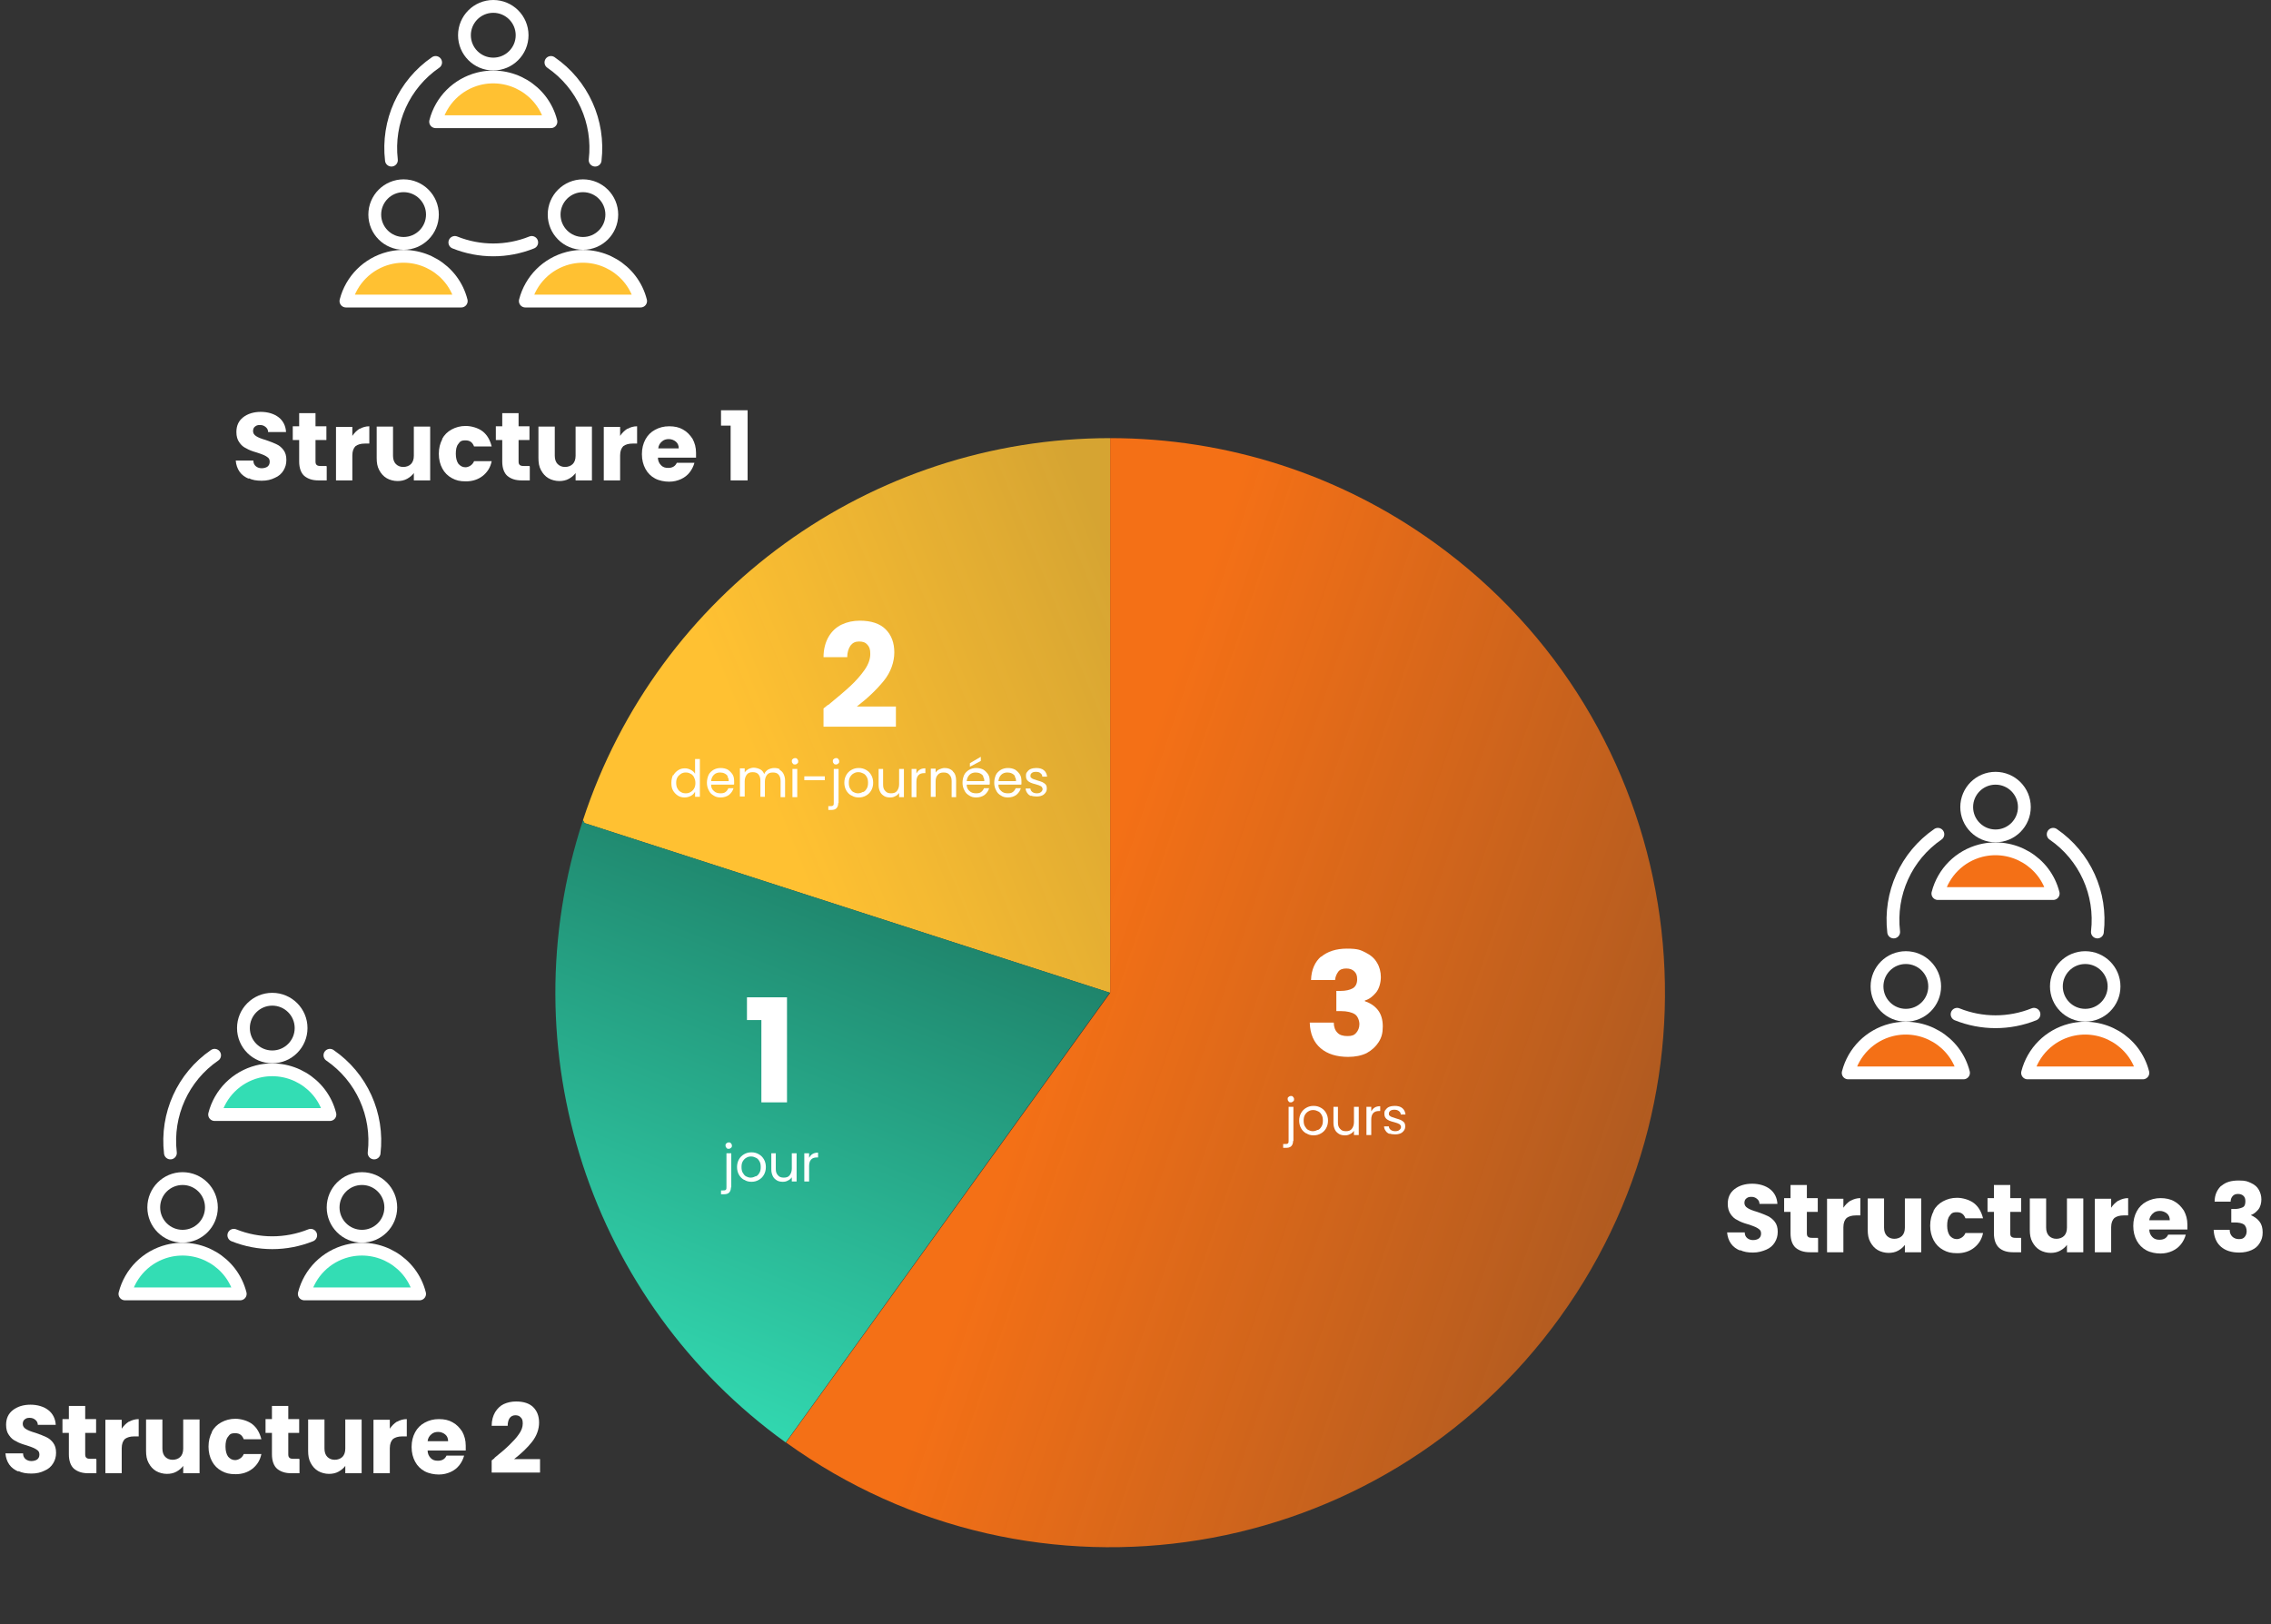 <svg xmlns="http://www.w3.org/2000/svg" xmlns:xlink="http://www.w3.org/1999/xlink" viewBox="0 0 709 507.2"><rect x="0" y="0" width="709" height="507.2" fill="#333333" stroke="none"/><defs><style>      .cls-1, .cls-2 {        fill: none;      }      .cls-3 {        fill: url(#Dégradé_sans_nom_2);      }      .cls-4 {        fill: url(#Dégradé_sans_nom_3);      }      .cls-5 {        fill: #33ddb4;      }      .cls-6 {        isolation: isolate;      }      .cls-7 {        clip-path: url(#clippath-1);      }      .cls-8 {        clip-path: url(#clippath-3);      }      .cls-9 {        clip-path: url(#clippath-2);      }      .cls-10 {        fill: #f47016;      }      .cls-11 {        fill: #fff;      }      .cls-12 {        fill: url(#Dégradé_sans_nom);      }      .cls-2 {        stroke: #fff;        stroke-linecap: round;        stroke-linejoin: round;        stroke-width: 4px;      }      .cls-13 {        fill: #ffc132;      }      .cls-14 {        clip-path: url(#clippath);      }    </style><clipPath id="clippath"><rect class="cls-1" x="173.4" y="136.8" width="346.3" height="346.3"></rect></clipPath><linearGradient id="D&#xE9;grad&#xE9;_sans_nom" data-name="D&#xE9;grad&#xE9; sans nom" x1="57" y1="661.1" x2="57.7" y2="661.4" gradientTransform="translate(-9141.9 114751.8) scale(164.6 -173.2)" gradientUnits="userSpaceOnUse"><stop offset="0" stop-color="#ffc132"></stop><stop offset="1" stop-color="#ffc132" stop-opacity=".8"></stop></linearGradient><linearGradient id="D&#xE9;grad&#xE9;_sans_nom_2" data-name="D&#xE9;grad&#xE9; sans nom 2" x1="56.9" y1="661.1" x2="57.3" y2="662.2" gradientTransform="translate(-9641.1 128901.1) scale(173.2 -194.3)" gradientUnits="userSpaceOnUse"><stop offset="0" stop-color="#33ddb4"></stop><stop offset="1" stop-color="#1a6f5a"></stop></linearGradient><linearGradient id="D&#xE9;grad&#xE9;_sans_nom_3" data-name="D&#xE9;grad&#xE9; sans nom 3" x1="57.1" y1="661.9" x2="57.8" y2="661.6" gradientTransform="translate(-15340 229535.7) scale(274.4 -346.3)" gradientUnits="userSpaceOnUse"><stop offset="0" stop-color="#f47016"></stop><stop offset="1" stop-color="#f47016" stop-opacity=".6"></stop></linearGradient><clipPath id="clippath-1"><rect class="cls-1" x="106" y="0" width="96" height="96"></rect></clipPath><clipPath id="clippath-2"><rect class="cls-1" x="575" y="241" width="96" height="96"></rect></clipPath><clipPath id="clippath-3"><rect class="cls-1" x="37" y="310" width="96" height="96"></rect></clipPath></defs><g><g id="Calque_1"><g id="Groupe_238"><g id="Structure_1" class="cls-6"><g class="cls-6"><path class="cls-11" d="M77.7,149.5c-1.2-.5-2.2-1.2-2.9-2.2-.7-1-1.1-2.2-1.2-3.5h5.5c0,.8.3,1.4.8,1.8s1.1.6,1.8.6,1.4-.2,1.8-.5.7-.8.7-1.5-.2-1-.5-1.3c-.4-.3-.8-.6-1.3-.8-.5-.2-1.2-.5-2.2-.8-1.4-.4-2.5-.8-3.3-1.3-.9-.4-1.6-1-2.2-1.9-.6-.8-.9-1.9-.9-3.2,0-2,.7-3.5,2.1-4.6,1.4-1.1,3.3-1.7,5.5-1.7s4.2.6,5.6,1.7c1.4,1.1,2.2,2.7,2.3,4.6h-5.6c0-.7-.3-1.2-.8-1.6s-1-.6-1.8-.6-1.1.2-1.5.5-.6.8-.6,1.4.3,1.2,1,1.6c.6.4,1.6.8,3,1.2,1.4.5,2.5.9,3.3,1.3.9.4,1.6,1,2.2,1.8.6.8.9,1.8.9,3.1s-.3,2.3-.9,3.3c-.6,1-1.5,1.8-2.7,2.3-1.2.6-2.5.9-4.1.9s-2.9-.2-4.1-.8Z"></path><path class="cls-11" d="M102,145.7v4.3h-2.6c-1.9,0-3.3-.5-4.4-1.4-1-.9-1.6-2.4-1.6-4.5v-6.7h-2v-4.3h2v-4.1h5.1v4.1h3.4v4.3h-3.4v6.7c0,.5.1.9.4,1.1.2.2.6.3,1.2.3h1.8Z"></path><path class="cls-11" d="M112.3,133.9c.9-.5,1.9-.8,3-.8v5.4h-1.4c-1.3,0-2.2.3-2.9.8-.6.6-1,1.5-1,2.9v7.8h-5.1v-16.7h5.1v2.8c.6-.9,1.3-1.6,2.2-2.2Z"></path><path class="cls-11" d="M134.3,133.3v16.7h-5.1v-2.3c-.5.7-1.2,1.3-2.1,1.8-.9.5-1.9.7-3,.7s-2.4-.3-3.4-.9c-1-.6-1.7-1.4-2.3-2.5s-.8-2.3-.8-3.8v-9.8h5.1v9.1c0,1.1.3,2,.9,2.6.6.6,1.4.9,2.3.9s1.8-.3,2.4-.9c.6-.6.9-1.5.9-2.6v-9.1h5.1Z"></path><path class="cls-11" d="M138,137.1c.7-1.3,1.7-2.3,3-3,1.3-.7,2.7-1.1,4.4-1.1s3.9.6,5.3,1.7c1.4,1.1,2.3,2.7,2.8,4.7h-5.5c-.5-1.3-1.3-1.9-2.7-1.9s-1.7.4-2.2,1.1c-.6.7-.8,1.8-.8,3.1s.3,2.4.8,3.1c.6.7,1.3,1.1,2.2,1.1s2.2-.6,2.7-1.9h5.5c-.4,2-1.4,3.5-2.8,4.6-1.4,1.1-3.2,1.7-5.2,1.7s-3.1-.3-4.4-1c-1.3-.7-2.3-1.7-3-3s-1.1-2.8-1.1-4.6.4-3.3,1.1-4.6Z"></path><path class="cls-11" d="M165.4,145.7v4.3h-2.6c-1.9,0-3.3-.5-4.4-1.4-1-.9-1.6-2.4-1.6-4.5v-6.7h-2v-4.3h2v-4.1h5.1v4.1h3.4v4.3h-3.4v6.7c0,.5.1.9.4,1.1.2.2.6.3,1.2.3h1.8Z"></path><path class="cls-11" d="M184.8,133.3v16.7h-5.1v-2.3c-.5.7-1.2,1.3-2.1,1.8-.9.5-1.9.7-3,.7s-2.4-.3-3.4-.9c-1-.6-1.7-1.4-2.3-2.5s-.8-2.3-.8-3.8v-9.8h5.1v9.1c0,1.1.3,2,.9,2.6.6.6,1.4.9,2.3.9s1.8-.3,2.4-.9c.6-.6.9-1.5.9-2.6v-9.1h5.1Z"></path><path class="cls-11" d="M195.9,133.9c.9-.5,1.9-.8,3-.8v5.4h-1.4c-1.3,0-2.2.3-2.9.8-.6.6-1,1.5-1,2.9v7.8h-5.1v-16.7h5.1v2.8c.6-.9,1.3-1.6,2.2-2.2Z"></path><path class="cls-11" d="M217,142.9h-11.6c0,1,.4,1.8,1,2.4s1.3.8,2.2.8c1.3,0,2.2-.5,2.7-1.6h5.5c-.3,1.1-.8,2.1-1.5,3-.7.9-1.6,1.6-2.7,2.1-1.1.5-2.3.8-3.7.8s-3.1-.3-4.4-1c-1.3-.7-2.3-1.7-3-3-.7-1.3-1.1-2.8-1.1-4.6s.4-3.3,1.1-4.6,1.7-2.3,3-3c1.3-.7,2.7-1.1,4.4-1.1s3.1.3,4.3,1c1.3.7,2.2,1.7,3,2.9.7,1.3,1.1,2.7,1.1,4.4s0,1,0,1.5ZM211.9,140c0-.9-.3-1.6-.9-2.1-.6-.5-1.4-.8-2.2-.8s-1.6.2-2.2.8c-.6.5-1,1.2-1.1,2.1h6.4Z"></path><path class="cls-11" d="M225.1,132.9v-4.8h8.3v21.9h-5.3v-17.1h-3Z"></path></g></g><g id="Groupe_229"><g class="cls-14"><g id="Groupe_228"><path id="Trac&#xE9;_1733" class="cls-12" d="M346.6,310v-173.2c-74.9,0-141.3,48.1-164.6,119.3l.5.9,164.1,53Z"></path><path id="Trac&#xE9;_1734" class="cls-3" d="M346.6,310l-164.1-53-.5-.9c-23.5,71.7,2.2,150.3,63.3,194.3h0s101.2-140.5,101.2-140.5Z"></path><path id="Trac&#xE9;_1735" class="cls-4" d="M346.6,136.8v173.2l-101.2,140.4h0c77.6,55.9,185.8,38.4,241.7-39.2,55.9-77.6,38.4-185.8-39.2-241.7-29.5-21.3-64.9-32.7-101.3-32.7"></path></g></g></g><g id="_2" class="cls-6"><g class="cls-6"><path class="cls-11" d="M258.6,220.1c2.9-2.4,5.3-4.4,7-6,1.7-1.6,3.1-3.2,4.3-4.9s1.8-3.4,1.8-5-.3-2.2-.9-2.9-1.4-1-2.6-1-2,.4-2.7,1.3c-.6.9-1,2.1-1,3.6h-7.4c0-2.5.6-4.7,1.6-6.4,1-1.7,2.4-3,4.1-3.8,1.7-.8,3.6-1.2,5.6-1.2,3.6,0,6.3.9,8.1,2.7,1.8,1.8,2.7,4.2,2.7,7.2s-1.1,6.2-3.3,8.9c-2.2,2.7-5,5.4-8.4,8h12.2v6.3h-22.6v-5.7c1-.8,1.5-1.2,1.4-1.1Z"></path></g></g><g id="_1" class="cls-6"><g class="cls-6"><path class="cls-11" d="M233.2,318.6v-7.2h12.5v32.8h-8v-25.7h-4.5Z"></path></g></g><g id="demi-journ&#xE9;es" class="cls-6"><g class="cls-6"><path class="cls-11" d="M210.2,242.1c.4-.7.9-1.2,1.5-1.6.6-.4,1.3-.6,2.1-.6s1.3.2,1.9.5c.6.3,1,.7,1.3,1.2v-4.6h1.5v11.8h-1.5v-1.6c-.3.5-.7,1-1.3,1.3s-1.2.5-2,.5-1.5-.2-2.1-.6c-.6-.4-1.1-.9-1.5-1.6s-.5-1.5-.5-2.4.2-1.7.5-2.4ZM216.7,242.7c-.3-.5-.6-.9-1.1-1.1-.5-.3-1-.4-1.5-.4s-1,.1-1.5.4c-.4.3-.8.6-1.1,1.1-.3.5-.4,1.1-.4,1.7s.1,1.3.4,1.8c.3.5.6.9,1.1,1.1.4.3.9.4,1.5.4s1-.1,1.5-.4c.5-.3.8-.6,1.1-1.1s.4-1.1.4-1.7-.1-1.2-.4-1.7Z"></path><path class="cls-11" d="M229,245h-7c0,.9.3,1.5.9,2,.5.5,1.2.7,2,.7s1.2-.1,1.6-.4c.4-.3.7-.7.9-1.2h1.6c-.2.8-.7,1.5-1.4,2.1-.7.5-1.6.8-2.6.8s-1.6-.2-2.2-.6c-.7-.4-1.2-.9-1.5-1.6-.4-.7-.6-1.5-.6-2.4s.2-1.7.5-2.4.9-1.2,1.5-1.6c.7-.4,1.4-.6,2.3-.6s1.6.2,2.2.5c.6.4,1.1.9,1.5,1.5s.5,1.4.5,2.2,0,.6,0,.9ZM227.2,242.4c-.2-.4-.6-.7-1-.9s-.9-.3-1.4-.3c-.7,0-1.4.2-1.9.7-.5.5-.8,1.1-.9,2h5.5c0-.6-.1-1-.4-1.4Z"></path><path class="cls-11" d="M243.3,240.3c.5.3,1,.7,1.3,1.3.3.6.5,1.3.5,2.1v5.2h-1.4v-5c0-.9-.2-1.5-.6-2-.4-.5-1-.7-1.8-.7s-1.4.2-1.8.7c-.4.5-.7,1.2-.7,2.1v4.8h-1.4v-5c0-.9-.2-1.5-.6-2s-1-.7-1.8-.7-1.4.2-1.8.7c-.4.5-.7,1.2-.7,2.1v4.8h-1.5v-8.8h1.5v1.3c.3-.5.7-.8,1.2-1.1.5-.2,1-.4,1.6-.4s1.4.2,2,.5c.6.3,1,.8,1.3,1.5.2-.6.7-1.1,1.2-1.4.6-.3,1.2-.5,1.9-.5s1.3.1,1.8.4Z"></path><path class="cls-11" d="M247.5,238.4c-.2-.2-.3-.4-.3-.7s0-.5.3-.7c.2-.2.4-.3.7-.3s.5,0,.7.3c.2.2.3.4.3.7s0,.5-.3.7c-.2.2-.4.3-.7.3s-.5,0-.7-.3ZM248.9,240.1v8.8h-1.5v-8.8h1.5Z"></path><path class="cls-11" d="M257.5,242.4v1.2h-6.4v-1.2h6.4Z"></path><path class="cls-11" d="M261.7,250.7c0,.8-.2,1.3-.6,1.7-.4.4-1,.5-1.7.5h-.8v-1.2h.6c.4,0,.7,0,.9-.2.2-.2.2-.4.2-.8v-10.6h1.5v10.7ZM260.3,238.4c-.2-.2-.3-.4-.3-.7s0-.5.3-.7c.2-.2.4-.3.7-.3s.5,0,.7.3c.2.2.3.4.3.7s0,.5-.3.7c-.2.2-.4.3-.7.3s-.5,0-.7-.3Z"></path><path class="cls-11" d="M265.8,248.4c-.7-.4-1.2-.9-1.6-1.6-.4-.7-.6-1.5-.6-2.4s.2-1.7.6-2.4c.4-.7.9-1.2,1.6-1.6.7-.4,1.4-.6,2.3-.6s1.6.2,2.3.6c.7.4,1.2.9,1.6,1.6.4.7.6,1.5.6,2.4s-.2,1.7-.6,2.4c-.4.7-.9,1.2-1.6,1.6-.7.4-1.4.6-2.3.6s-1.6-.2-2.2-.6ZM269.5,247.3c.5-.2.8-.6,1.1-1.1.3-.5.4-1.1.4-1.8s-.1-1.3-.4-1.8c-.3-.5-.6-.9-1.1-1.1-.4-.2-.9-.4-1.5-.4s-1,.1-1.5.4c-.4.2-.8.6-1.1,1.1-.3.5-.4,1.1-.4,1.8s.1,1.3.4,1.8.6.9,1,1.1c.4.2.9.4,1.4.4s1-.1,1.5-.4Z"></path><path class="cls-11" d="M282.2,240.1v8.8h-1.5v-1.3c-.3.4-.7.8-1.2,1-.5.3-1,.4-1.6.4s-1.3-.1-1.8-.4-1-.7-1.3-1.3c-.3-.6-.5-1.3-.5-2.1v-5.1h1.4v4.9c0,.9.2,1.5.7,2,.4.5,1,.7,1.8.7s1.4-.2,1.8-.7c.4-.5.7-1.2.7-2.1v-4.8h1.5Z"></path><path class="cls-11" d="M287.2,240.3c.5-.3,1.1-.4,1.7-.4v1.5h-.4c-1.6,0-2.4.9-2.4,2.7v4.8h-1.5v-8.8h1.5v1.4c.3-.5.6-.9,1.1-1.2Z"></path><path class="cls-11" d="M297.5,240.9c.7.6,1,1.6,1,2.8v5.2h-1.4v-5c0-.9-.2-1.5-.7-2-.4-.5-1-.7-1.8-.7s-1.4.2-1.8.7c-.5.5-.7,1.2-.7,2.1v4.8h-1.5v-8.8h1.5v1.2c.3-.4.7-.8,1.2-1,.5-.2,1-.4,1.6-.4,1.1,0,1.9.3,2.6,1Z"></path><path class="cls-11" d="M308.8,245h-7c0,.9.3,1.5.9,2,.5.5,1.2.7,2,.7s1.2-.1,1.6-.4c.4-.3.7-.7.9-1.2h1.6c-.2.8-.7,1.5-1.4,2.1-.7.5-1.6.8-2.6.8s-1.6-.2-2.2-.6c-.7-.4-1.2-.9-1.5-1.6-.4-.7-.6-1.5-.6-2.4s.2-1.7.5-2.4.9-1.2,1.5-1.6c.7-.4,1.4-.6,2.3-.6s1.6.2,2.2.5c.6.4,1.1.9,1.5,1.5s.5,1.4.5,2.2,0,.6,0,.9ZM307,242.4c-.2-.4-.6-.7-1-.9s-.9-.3-1.4-.3c-.7,0-1.4.2-1.9.7-.5.5-.8,1.1-.9,2h5.5c0-.6-.1-1-.4-1.4ZM306.2,237.6l-3.4,1.8v-1.1l3.4-2v1.3Z"></path><path class="cls-11" d="M318.7,245h-7c0,.9.3,1.5.9,2,.5.5,1.2.7,2,.7s1.2-.1,1.6-.4c.4-.3.7-.7.9-1.2h1.6c-.2.8-.7,1.5-1.4,2.1-.7.5-1.6.8-2.6.8s-1.6-.2-2.2-.6c-.7-.4-1.2-.9-1.5-1.6-.4-.7-.6-1.5-.6-2.4s.2-1.7.5-2.4.9-1.2,1.5-1.6c.7-.4,1.4-.6,2.3-.6s1.6.2,2.2.5c.6.4,1.1.9,1.5,1.5s.5,1.4.5,2.2,0,.6,0,.9ZM316.9,242.4c-.2-.4-.6-.7-1-.9s-.9-.3-1.4-.3c-.7,0-1.4.2-1.9.7-.5.5-.8,1.1-.9,2h5.5c0-.6-.1-1-.4-1.4Z"></path><path class="cls-11" d="M322,248.6c-.5-.2-1-.5-1.3-1-.3-.4-.5-.9-.5-1.4h1.5c0,.4.2.8.6,1.1s.9.4,1.4.4,1-.1,1.3-.4c.3-.2.5-.6.5-.9s-.2-.7-.5-.9c-.3-.2-.9-.4-1.6-.6-.7-.2-1.2-.3-1.6-.5-.4-.2-.8-.4-1.1-.8-.3-.3-.4-.8-.4-1.4s.1-.9.4-1.2c.3-.4.6-.7,1.1-.9s1.1-.3,1.7-.3c1,0,1.8.2,2.4.7.6.5.9,1.2,1,2h-1.5c0-.5-.2-.8-.6-1.1-.3-.3-.8-.4-1.4-.4s-.9.1-1.2.3c-.3.2-.5.5-.5.9s0,.5.3.7c.2.2.4.3.7.4.3.1.7.2,1.2.4.6.2,1.1.3,1.5.5.4.2.7.4,1,.7.3.3.4.8.4,1.3,0,.5-.1.9-.4,1.3-.3.4-.6.7-1.1.9-.5.2-1,.3-1.7.3s-1.3-.1-1.8-.3Z"></path></g></g><g id="jour" class="cls-6"><g class="cls-6"><path class="cls-11" d="M228.2,370.7c0,.8-.2,1.3-.6,1.7-.4.4-1,.5-1.7.5h-.8v-1.2h.6c.4,0,.7,0,.9-.2.2-.2.2-.4.2-.8v-10.6h1.5v10.7ZM226.8,358.4c-.2-.2-.3-.4-.3-.7s0-.5.3-.7c.2-.2.4-.3.7-.3s.5,0,.7.3c.2.2.3.4.3.7s0,.5-.3.7c-.2.2-.4.3-.7.3s-.5,0-.7-.3Z"></path><path class="cls-11" d="M232.3,368.4c-.7-.4-1.2-.9-1.6-1.6-.4-.7-.6-1.5-.6-2.4s.2-1.7.6-2.4c.4-.7.9-1.2,1.6-1.6.7-.4,1.4-.6,2.3-.6s1.6.2,2.3.6c.7.4,1.2.9,1.6,1.6.4.7.6,1.5.6,2.4s-.2,1.7-.6,2.4c-.4.7-.9,1.2-1.6,1.6-.7.4-1.4.6-2.3.6s-1.6-.2-2.2-.6ZM236,367.3c.5-.2.8-.6,1.1-1.1.3-.5.4-1.1.4-1.8s-.1-1.3-.4-1.8c-.3-.5-.6-.9-1.1-1.1-.4-.2-.9-.4-1.5-.4s-1,.1-1.5.4c-.4.2-.8.6-1.1,1.1-.3.5-.4,1.1-.4,1.8s.1,1.3.4,1.8.6.9,1,1.1c.4.2.9.4,1.4.4s1-.1,1.5-.4Z"></path><path class="cls-11" d="M248.7,360.1v8.8h-1.5v-1.3c-.3.4-.7.8-1.2,1-.5.3-1,.4-1.6.4s-1.3-.1-1.8-.4-1-.7-1.3-1.3c-.3-.6-.5-1.3-.5-2.1v-5.1h1.4v4.9c0,.9.2,1.5.7,2,.4.5,1,.7,1.8.7s1.4-.2,1.8-.7c.4-.5.7-1.2.7-2.1v-4.8h1.5Z"></path><path class="cls-11" d="M253.7,360.3c.5-.3,1.1-.4,1.7-.4v1.5h-.4c-1.6,0-2.4.9-2.4,2.7v4.8h-1.5v-8.8h1.5v1.4c.3-.5.6-.9,1.1-1.2Z"></path></g></g><g id="Groupe_230"><g id="_3" class="cls-6"><g class="cls-6"><path class="cls-11" d="M412.4,298.8c2-1.7,4.7-2.6,8.1-2.6s4.2.4,5.8,1.2c1.6.8,2.8,1.8,3.6,3.2.8,1.3,1.2,2.9,1.2,4.5s-.5,3.6-1.5,4.8-2.1,2.1-3.5,2.5v.2c1.7.6,3.1,1.5,4.1,2.8,1,1.3,1.5,3,1.5,5.1s-.4,3.5-1.3,4.9c-.9,1.4-2.1,2.5-3.7,3.4-1.6.8-3.6,1.2-5.8,1.2-3.6,0-6.5-.9-8.6-2.7-2.1-1.8-3.3-4.4-3.4-8h7.5c0,1.3.4,2.4,1.1,3.1.7.8,1.8,1.1,3.2,1.1s2.1-.3,2.7-1c.6-.7,1-1.6,1-2.7s-.5-2.5-1.4-3.1c-.9-.6-2.4-1-4.4-1h-1.4v-6.3h1.4c1.5,0,2.8-.3,3.7-.8.9-.5,1.4-1.5,1.4-2.8s-.3-1.9-.9-2.5c-.6-.6-1.4-.9-2.5-.9s-2,.3-2.5,1-.9,1.5-1,2.6h-7.5c.1-3.2,1.2-5.7,3.2-7.4Z"></path></g></g><g id="jours" class="cls-6"><g class="cls-6"><path class="cls-11" d="M403.7,356.2c0,.8-.2,1.3-.6,1.7-.4.4-1,.5-1.7.5h-.8v-1.2h.6c.4,0,.7,0,.9-.2.2-.2.2-.4.2-.8v-10.6h1.5v10.7ZM402.3,343.9c-.2-.2-.3-.4-.3-.7s0-.5.3-.7c.2-.2.4-.3.7-.3s.5,0,.7.3c.2.2.3.4.3.7s0,.5-.3.7c-.2.2-.4.3-.7.3s-.5,0-.7-.3Z"></path><path class="cls-11" d="M407.8,353.9c-.7-.4-1.2-.9-1.6-1.6-.4-.7-.6-1.5-.6-2.4s.2-1.7.6-2.4c.4-.7.9-1.2,1.6-1.6.7-.4,1.4-.6,2.3-.6s1.6.2,2.3.6c.7.4,1.2.9,1.6,1.6.4.7.6,1.5.6,2.4s-.2,1.7-.6,2.4c-.4.7-.9,1.2-1.6,1.6s-1.4.6-2.3.6-1.6-.2-2.2-.6ZM411.5,352.8c.5-.2.8-.6,1.1-1.1.3-.5.4-1.1.4-1.8s-.1-1.3-.4-1.8c-.3-.5-.6-.9-1.1-1.1-.4-.2-.9-.4-1.5-.4s-1,.1-1.5.4c-.4.2-.8.6-1.1,1.1-.3.5-.4,1.1-.4,1.8s.1,1.3.4,1.8c.3.5.6.9,1,1.1s.9.4,1.4.4,1-.1,1.5-.4Z"></path><path class="cls-11" d="M424.2,345.6v8.8h-1.5v-1.3c-.3.4-.7.8-1.2,1-.5.3-1,.4-1.6.4s-1.3-.1-1.8-.4-1-.7-1.3-1.3c-.3-.6-.5-1.3-.5-2.1v-5.1h1.4v4.9c0,.9.2,1.5.7,2,.4.5,1,.7,1.8.7s1.4-.2,1.8-.7c.4-.5.7-1.2.7-2.1v-4.8h1.5Z"></path><path class="cls-11" d="M429.2,345.8c.5-.3,1.1-.4,1.7-.4v1.5h-.4c-1.6,0-2.4.9-2.4,2.7v4.8h-1.5v-8.8h1.5v1.4c.3-.5.6-.9,1.1-1.2Z"></path><path class="cls-11" d="M433.9,354.1c-.5-.2-1-.5-1.3-1-.3-.4-.5-.9-.5-1.4h1.5c0,.4.2.8.6,1.1.4.3.9.4,1.4.4s1-.1,1.3-.4c.3-.2.5-.6.5-.9s-.2-.7-.5-.9-.9-.4-1.6-.6c-.7-.2-1.2-.3-1.6-.5-.4-.2-.8-.4-1.1-.8s-.4-.8-.4-1.4.1-.9.4-1.2c.3-.4.6-.7,1.1-.9.5-.2,1.1-.3,1.7-.3,1,0,1.8.2,2.4.7.6.5.9,1.2,1,2h-1.5c0-.5-.2-.8-.6-1.1s-.8-.4-1.4-.4-.9.1-1.2.3c-.3.2-.5.5-.5.9s0,.5.3.7c.2.2.4.3.7.4.3.1.7.2,1.2.4.6.2,1.1.3,1.5.5.4.2.7.4,1,.7.3.3.4.8.4,1.3,0,.5-.1.9-.4,1.3s-.6.7-1.1.9c-.5.2-1,.3-1.7.3s-1.3-.1-1.8-.3Z"></path></g></g></g><g id="Groupe_232"><g class="cls-7"><g id="Groupe_231"><circle id="Ellipse_37" class="cls-2" cx="154" cy="11" r="9"></circle><path id="Trac&#xE9;_1736" class="cls-13" d="M172,38c-2.5-9.9-12.6-15.9-22.6-13.4-6.6,1.7-11.7,6.8-13.4,13.4h36Z"></path><path id="Trac&#xE9;_1737" class="cls-2" d="M172,38c-2.5-9.9-12.6-15.9-22.6-13.4-6.6,1.7-11.7,6.8-13.4,13.4h36Z"></path><circle id="Ellipse_38" class="cls-2" cx="126" cy="67" r="9"></circle><path id="Trac&#xE9;_1738" class="cls-13" d="M144,94c-2.5-9.9-12.6-15.9-22.6-13.4-6.6,1.7-11.7,6.8-13.4,13.4h36Z"></path><path id="Trac&#xE9;_1739" class="cls-2" d="M144,94c-2.5-9.9-12.6-15.9-22.6-13.4-6.6,1.7-11.7,6.8-13.4,13.4h36Z"></path><circle id="Ellipse_39" class="cls-2" cx="182" cy="67" r="9"></circle><path id="Trac&#xE9;_1740" class="cls-13" d="M200,94c-2.5-9.9-12.6-15.9-22.6-13.4-6.6,1.7-11.7,6.8-13.4,13.4h36Z"></path><path id="Trac&#xE9;_1741" class="cls-2" d="M200,94c-2.5-9.9-12.6-15.9-22.6-13.4-6.6,1.7-11.7,6.8-13.4,13.4h36Z"></path><path id="Trac&#xE9;_1742" class="cls-2" d="M166,75.7c-7.7,3.1-16.3,3.1-24,0"></path><path id="Trac&#xE9;_1743" class="cls-2" d="M172,19.5c9.9,6.8,15.2,18.5,13.8,30.5"></path><path id="Trac&#xE9;_1744" class="cls-2" d="M136,19.5c-9.9,6.8-15.2,18.5-13.8,30.5"></path></g></g></g><g id="Groupe_236"><g class="cls-9"><g id="Groupe_235"><circle id="Ellipse_43" class="cls-2" cx="623" cy="252" r="9"></circle><path id="Trac&#xE9;_1754" class="cls-10" d="M641,279c-2.5-9.9-12.6-15.9-22.6-13.4-6.6,1.7-11.7,6.8-13.4,13.4h36Z"></path><path id="Trac&#xE9;_1755" class="cls-2" d="M641,279c-2.5-9.9-12.6-15.9-22.6-13.4-6.6,1.7-11.7,6.8-13.4,13.4h36Z"></path><circle id="Ellipse_44" class="cls-2" cx="595" cy="308" r="9"></circle><path id="Trac&#xE9;_1756" class="cls-10" d="M613,335c-2.5-9.9-12.6-15.9-22.6-13.4-6.6,1.7-11.7,6.8-13.4,13.4h36Z"></path><path id="Trac&#xE9;_1757" class="cls-2" d="M613,335c-2.5-9.9-12.6-15.9-22.6-13.4-6.6,1.7-11.7,6.8-13.4,13.4h36Z"></path><circle id="Ellipse_45" class="cls-2" cx="651" cy="308" r="9"></circle><path id="Trac&#xE9;_1758" class="cls-10" d="M669,335c-2.5-9.9-12.6-15.9-22.6-13.4-6.6,1.7-11.7,6.8-13.4,13.4h36Z"></path><path id="Trac&#xE9;_1759" class="cls-2" d="M669,335c-2.5-9.9-12.6-15.9-22.6-13.4-6.6,1.7-11.7,6.8-13.4,13.4h36Z"></path><path id="Trac&#xE9;_1760" class="cls-2" d="M635,316.7c-7.7,3.1-16.3,3.1-24,0"></path><path id="Trac&#xE9;_1761" class="cls-2" d="M641,260.5c9.9,6.8,15.2,18.5,13.8,30.5"></path><path id="Trac&#xE9;_1762" class="cls-2" d="M605,260.5c-9.9,6.8-15.2,18.5-13.8,30.5"></path></g></g></g><g id="Structure_2" class="cls-6"><g class="cls-6"><path class="cls-11" d="M5.8,459.5c-1.2-.5-2.2-1.2-2.9-2.2-.7-1-1.1-2.2-1.2-3.5h5.5c0,.8.3,1.4.8,1.8s1.1.6,1.8.6,1.4-.2,1.8-.5.7-.8.7-1.5-.2-1-.5-1.3c-.4-.3-.8-.6-1.3-.8-.5-.2-1.2-.5-2.2-.8-1.4-.4-2.5-.8-3.3-1.3-.9-.4-1.6-1-2.2-1.9-.6-.8-.9-1.9-.9-3.2,0-2,.7-3.5,2.1-4.6,1.4-1.1,3.3-1.7,5.5-1.7s4.2.6,5.6,1.7c1.4,1.1,2.2,2.7,2.3,4.6h-5.6c0-.7-.3-1.2-.8-1.6s-1-.6-1.8-.6-1.1.2-1.5.5-.6.8-.6,1.4.3,1.2,1,1.6c.6.4,1.6.8,3,1.2,1.4.5,2.5.9,3.3,1.3.9.4,1.6,1,2.2,1.8.6.8.9,1.8.9,3.1s-.3,2.3-.9,3.3c-.6,1-1.5,1.8-2.7,2.3-1.2.6-2.5.9-4.1.9s-2.9-.2-4.1-.8Z"></path><path class="cls-11" d="M30.1,455.7v4.3h-2.6c-1.9,0-3.3-.5-4.4-1.4-1-.9-1.6-2.4-1.6-4.5v-6.7h-2v-4.3h2v-4.1h5.1v4.1h3.4v4.3h-3.4v6.7c0,.5.1.9.4,1.1.2.2.6.3,1.2.3h1.8Z"></path><path class="cls-11" d="M40.3,443.9c.9-.5,1.9-.8,3-.8v5.4h-1.4c-1.3,0-2.2.3-2.9.8-.6.6-1,1.5-1,2.9v7.8h-5.1v-16.7h5.1v2.8c.6-.9,1.3-1.6,2.2-2.2Z"></path><path class="cls-11" d="M62.3,443.3v16.7h-5.1v-2.3c-.5.7-1.2,1.3-2.1,1.8-.9.5-1.9.7-3,.7s-2.4-.3-3.4-.9c-1-.6-1.7-1.4-2.3-2.5s-.8-2.3-.8-3.8v-9.8h5.1v9.1c0,1.1.3,2,.9,2.6.6.6,1.4.9,2.3.9s1.8-.3,2.4-.9c.6-.6.9-1.5.9-2.6v-9.1h5.1Z"></path><path class="cls-11" d="M66.1,447.1c.7-1.3,1.7-2.3,3-3,1.3-.7,2.7-1.1,4.4-1.1s3.9.6,5.3,1.7c1.4,1.1,2.3,2.7,2.8,4.7h-5.5c-.5-1.3-1.3-1.9-2.7-1.9s-1.7.4-2.2,1.1c-.6.7-.8,1.8-.8,3.1s.3,2.4.8,3.1c.6.7,1.3,1.1,2.2,1.1s2.2-.6,2.7-1.9h5.5c-.4,2-1.4,3.5-2.8,4.6-1.4,1.1-3.2,1.7-5.2,1.7s-3.1-.3-4.4-1c-1.3-.7-2.3-1.7-3-3s-1.1-2.8-1.1-4.6.4-3.3,1.1-4.6Z"></path><path class="cls-11" d="M93.5,455.7v4.3h-2.6c-1.9,0-3.3-.5-4.4-1.4-1-.9-1.6-2.4-1.6-4.5v-6.7h-2v-4.3h2v-4.1h5.1v4.1h3.4v4.3h-3.4v6.7c0,.5.1.9.4,1.1.2.2.6.3,1.2.3h1.8Z"></path><path class="cls-11" d="M112.9,443.3v16.7h-5.1v-2.3c-.5.7-1.2,1.3-2.1,1.8-.9.5-1.9.7-3,.7s-2.4-.3-3.4-.9c-1-.6-1.7-1.4-2.3-2.5s-.8-2.3-.8-3.8v-9.8h5.1v9.1c0,1.1.3,2,.9,2.6.6.6,1.4.9,2.3.9s1.8-.3,2.4-.9c.6-.6.9-1.5.9-2.6v-9.1h5.1Z"></path><path class="cls-11" d="M124,443.9c.9-.5,1.9-.8,3-.8v5.4h-1.4c-1.3,0-2.2.3-2.9.8-.6.6-1,1.5-1,2.9v7.8h-5.1v-16.7h5.1v2.8c.6-.9,1.3-1.6,2.2-2.2Z"></path><path class="cls-11" d="M145.1,452.9h-11.6c0,1,.4,1.8,1,2.4s1.3.8,2.2.8c1.3,0,2.2-.5,2.7-1.6h5.5c-.3,1.1-.8,2.1-1.5,3-.7.9-1.6,1.6-2.7,2.1-1.1.5-2.3.8-3.7.8s-3.1-.3-4.4-1c-1.3-.7-2.3-1.7-3-3-.7-1.3-1.1-2.8-1.1-4.6s.4-3.3,1.1-4.6,1.7-2.3,3-3c1.3-.7,2.7-1.1,4.4-1.1s3.1.3,4.3,1c1.3.7,2.2,1.7,3,2.9.7,1.3,1.1,2.7,1.1,4.4s0,1,0,1.5ZM139.9,450c0-.9-.3-1.6-.9-2.1-.6-.5-1.4-.8-2.2-.8s-1.6.2-2.2.8c-.6.5-1,1.2-1.1,2.1h6.4Z"></path><path class="cls-11" d="M154.5,455.1c2-1.6,3.5-2.9,4.6-4s2.1-2.1,2.9-3.3c.8-1.1,1.2-2.2,1.2-3.3s-.2-1.5-.6-1.9c-.4-.5-1-.7-1.7-.7s-1.4.3-1.8.9c-.4.6-.6,1.4-.6,2.4h-5c0-1.7.4-3.1,1.1-4.3.7-1.1,1.6-2,2.7-2.5,1.1-.5,2.4-.8,3.8-.8,2.4,0,4.2.6,5.4,1.8,1.2,1.2,1.8,2.8,1.8,4.8s-.7,4.1-2.2,6-3.3,3.6-5.6,5.4h8.1v4.2h-15.1v-3.8c.7-.5,1-.8.9-.8Z"></path></g></g><g id="Structure_3" class="cls-6"><g class="cls-6"><path class="cls-11" d="M543.3,390.5c-1.2-.5-2.2-1.2-2.9-2.2s-1.1-2.2-1.2-3.5h5.5c0,.8.3,1.4.8,1.8s1.1.6,1.8.6,1.4-.2,1.8-.5c.4-.3.7-.8.7-1.5s-.2-1-.5-1.3c-.4-.3-.8-.6-1.3-.8-.5-.2-1.2-.5-2.2-.8-1.4-.4-2.5-.8-3.3-1.3-.9-.4-1.6-1-2.2-1.9s-.9-1.9-.9-3.2c0-2,.7-3.5,2.1-4.6,1.4-1.1,3.3-1.7,5.5-1.7s4.2.6,5.6,1.7c1.4,1.1,2.2,2.7,2.3,4.6h-5.6c0-.7-.3-1.2-.8-1.6s-1-.6-1.8-.6-1.1.2-1.5.5-.6.8-.6,1.4.3,1.2,1,1.6c.6.4,1.6.8,3,1.2,1.4.5,2.5.9,3.3,1.3.8.4,1.6,1,2.2,1.8.6.8.9,1.8.9,3.1s-.3,2.3-.9,3.3c-.6,1-1.5,1.8-2.7,2.3s-2.5.9-4.1.9-2.9-.2-4.1-.8Z"></path><path class="cls-11" d="M567.6,386.7v4.3h-2.6c-1.9,0-3.3-.5-4.4-1.4-1-.9-1.6-2.4-1.6-4.5v-6.7h-2v-4.3h2v-4.1h5.1v4.1h3.4v4.3h-3.4v6.7c0,.5.1.9.4,1.1.2.2.6.3,1.2.3h1.8Z"></path><path class="cls-11" d="M577.8,374.9c.9-.5,1.9-.8,3-.8v5.4h-1.4c-1.3,0-2.2.3-2.9.8-.6.6-1,1.5-1,2.9v7.8h-5.1v-16.7h5.1v2.8c.6-.9,1.3-1.6,2.2-2.2Z"></path><path class="cls-11" d="M599.8,374.3v16.7h-5.1v-2.3c-.5.7-1.2,1.3-2.1,1.8s-1.9.7-3,.7-2.4-.3-3.4-.9c-1-.6-1.7-1.4-2.3-2.5s-.8-2.3-.8-3.8v-9.8h5.1v9.1c0,1.1.3,2,.9,2.6s1.4.9,2.3.9,1.8-.3,2.4-.9.9-1.5.9-2.6v-9.1h5.1Z"></path><path class="cls-11" d="M603.6,378.1c.7-1.3,1.7-2.3,3-3,1.3-.7,2.7-1.1,4.4-1.1s3.9.6,5.3,1.7c1.4,1.1,2.3,2.7,2.8,4.7h-5.5c-.5-1.3-1.3-1.9-2.7-1.9s-1.7.4-2.2,1.1c-.6.7-.8,1.8-.8,3.1s.3,2.4.8,3.1c.6.7,1.3,1.1,2.2,1.1s2.2-.6,2.7-1.9h5.5c-.4,2-1.4,3.5-2.8,4.6-1.4,1.1-3.2,1.7-5.2,1.7s-3.1-.3-4.4-1c-1.3-.7-2.3-1.7-3-3s-1.1-2.8-1.1-4.6.4-3.3,1.1-4.6Z"></path><path class="cls-11" d="M631,386.7v4.3h-2.6c-1.9,0-3.3-.5-4.3-1.4-1-.9-1.6-2.4-1.6-4.5v-6.7h-2v-4.3h2v-4.1h5.1v4.1h3.4v4.3h-3.4v6.7c0,.5.1.9.4,1.1s.6.3,1.2.3h1.8Z"></path><path class="cls-11" d="M650.4,374.3v16.7h-5.1v-2.3c-.5.7-1.2,1.3-2.1,1.8-.9.5-1.9.7-3,.7s-2.4-.3-3.4-.9c-1-.6-1.7-1.4-2.3-2.5s-.8-2.3-.8-3.8v-9.8h5.1v9.1c0,1.1.3,2,.9,2.6.6.6,1.4.9,2.3.9s1.8-.3,2.4-.9c.6-.6.9-1.5.9-2.6v-9.1h5.1Z"></path><path class="cls-11" d="M661.4,374.9c.9-.5,1.9-.8,3-.8v5.4h-1.4c-1.3,0-2.2.3-2.9.8-.6.6-1,1.5-1,2.9v7.8h-5.1v-16.7h5.1v2.8c.6-.9,1.3-1.6,2.2-2.2Z"></path><path class="cls-11" d="M682.6,383.9h-11.6c0,1,.4,1.8,1,2.4s1.3.8,2.2.8c1.3,0,2.2-.5,2.7-1.6h5.5c-.3,1.1-.8,2.1-1.5,3-.7.9-1.6,1.6-2.7,2.1-1.1.5-2.3.8-3.7.8s-3.1-.3-4.4-1c-1.3-.7-2.3-1.7-3-3s-1.1-2.8-1.1-4.6.4-3.3,1.1-4.6,1.7-2.3,3-3,2.8-1.1,4.4-1.1,3.1.3,4.3,1c1.3.7,2.2,1.7,3,2.9.7,1.3,1.1,2.7,1.1,4.4s0,1,0,1.5ZM677.4,381c0-.9-.3-1.6-.9-2.1-.6-.5-1.4-.8-2.2-.8s-1.6.2-2.2.8-1,1.2-1.1,2.1h6.4Z"></path><path class="cls-11" d="M693.5,370.3c1.3-1.2,3.1-1.7,5.4-1.7s2.8.3,3.9.8c1.1.5,1.9,1.2,2.4,2.1s.8,1.9.8,3-.3,2.4-1,3.2c-.7.8-1.4,1.4-2.3,1.7h0c1.1.5,2,1.1,2.7,2,.7.9,1,2,1,3.4s-.3,2.3-.9,3.3c-.6,1-1.4,1.7-2.5,2.2-1.1.5-2.4.8-3.9.8-2.4,0-4.3-.6-5.7-1.8-1.4-1.2-2.2-3-2.3-5.3h5c0,.9.3,1.6.8,2.1.5.5,1.2.8,2.1.8s1.4-.2,1.8-.7c.4-.5.6-1,.6-1.8s-.3-1.7-.9-2.1c-.6-.4-1.6-.6-2.9-.6h-1v-4.2h1c1,0,1.8-.2,2.5-.5s.9-1,.9-1.9-.2-1.3-.6-1.7-1-.6-1.7-.6-1.3.2-1.7.7c-.4.5-.6,1-.6,1.7h-5c0-2.1.8-3.8,2.1-5Z"></path></g></g><g id="Groupe_237"><g class="cls-8"><g id="Groupe_233"><circle id="Ellipse_40" class="cls-2" cx="85" cy="321" r="9"></circle><path id="Trac&#xE9;_1745" class="cls-5" d="M103,348c-2.5-9.9-12.6-15.9-22.6-13.4-6.6,1.7-11.7,6.8-13.4,13.4h36Z"></path><path id="Trac&#xE9;_1746" class="cls-2" d="M103,348c-2.5-9.9-12.6-15.9-22.6-13.4-6.6,1.7-11.7,6.8-13.4,13.4h36Z"></path><circle id="Ellipse_41" class="cls-2" cx="57" cy="377" r="9"></circle><path id="Trac&#xE9;_1747" class="cls-5" d="M75,404c-2.5-9.9-12.6-15.9-22.6-13.4-6.6,1.7-11.7,6.8-13.4,13.4h36Z"></path><path id="Trac&#xE9;_1748" class="cls-2" d="M75,404c-2.5-9.9-12.6-15.9-22.6-13.4-6.6,1.7-11.7,6.8-13.4,13.4h36Z"></path><circle id="Ellipse_42" class="cls-2" cx="113" cy="377" r="9"></circle><path id="Trac&#xE9;_1749" class="cls-5" d="M131,404c-2.5-9.9-12.6-15.9-22.6-13.4-6.6,1.7-11.7,6.8-13.4,13.4h36Z"></path><path id="Trac&#xE9;_1750" class="cls-2" d="M131,404c-2.5-9.9-12.6-15.9-22.6-13.4-6.6,1.7-11.7,6.8-13.4,13.4h36Z"></path><path id="Trac&#xE9;_1751" class="cls-2" d="M97,385.7c-7.7,3.1-16.3,3.1-24,0"></path><path id="Trac&#xE9;_1752" class="cls-2" d="M103,329.5c9.9,6.8,15.2,18.5,13.8,30.5"></path><path id="Trac&#xE9;_1753" class="cls-2" d="M67,329.5c-9.9,6.8-15.2,18.5-13.8,30.5"></path></g></g></g></g></g></g></svg>